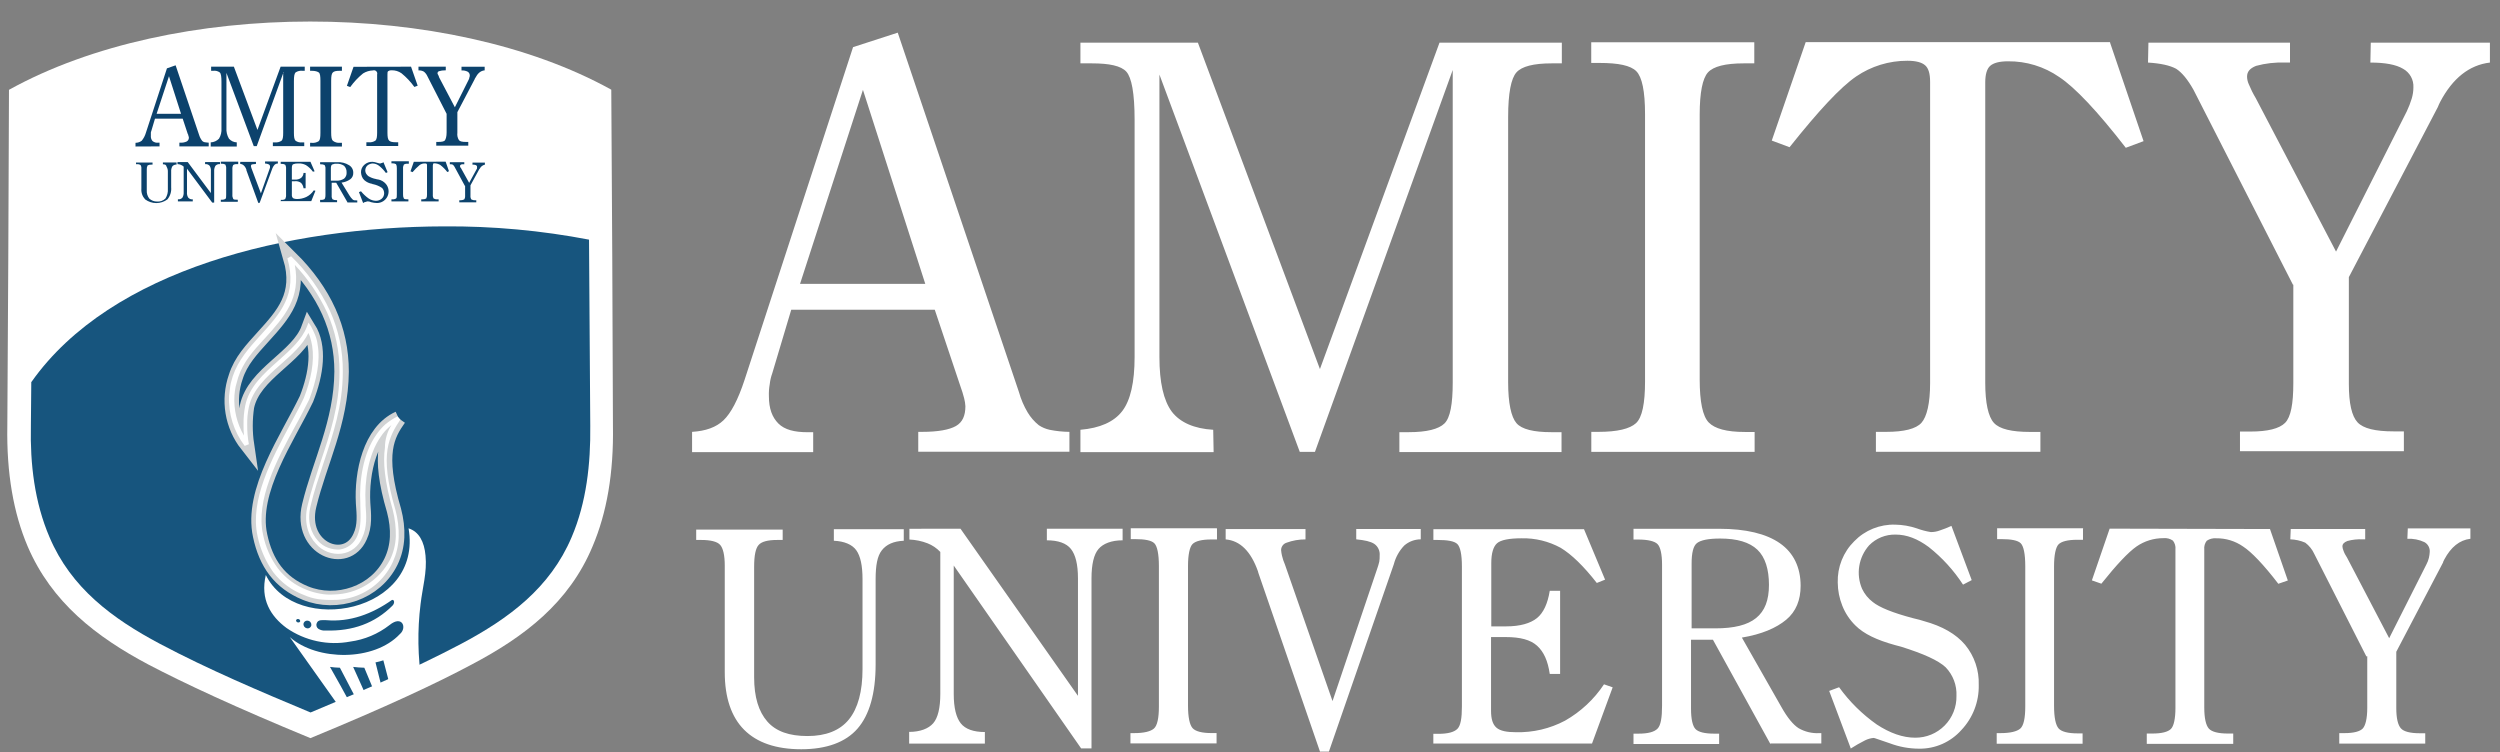 <svg width="113" height="34" viewBox="0 0 113 34" fill="none" xmlns="http://www.w3.org/2000/svg">
<rect x="0" y="0" width="113" height="34" fill="#808080" stroke="none"/>
<path fill-rule="evenodd" clip-rule="evenodd" d="M14.037 33.361C17.441 31.959 19.756 30.873 21.328 30.032C23.703 28.779 25.724 27.246 26.789 24.685C27.424 23.187 27.742 21.394 27.705 19.238C27.686 14.17 27.668 9.121 27.63 4.054C20.215 -0.054 7.824 -0.054 0.406 4.06C0.387 9.127 0.367 14.175 0.331 19.244C0.293 21.393 0.611 23.192 1.247 24.69C2.336 27.232 4.35 28.785 6.707 30.037C8.315 30.879 10.634 31.964 14.037 33.366" fill="white"/>
<path d="M37.69 24.442V23.92H40.85V24.442C40.383 24.462 40.064 24.611 39.859 24.873C39.653 25.134 39.578 25.564 39.578 26.181V30.033C39.578 31.343 39.298 32.316 38.761 32.932C38.225 33.549 37.359 33.866 36.218 33.866C35.077 33.866 34.217 33.568 33.637 32.988C33.057 32.408 32.759 31.53 32.759 30.389V25.564C32.759 25.098 32.684 24.78 32.553 24.631C32.423 24.481 32.123 24.406 31.693 24.406H31.468V23.939H35.377V24.406H35.134C34.703 24.406 34.423 24.481 34.292 24.631C34.156 24.78 34.087 25.098 34.087 25.62V30.613C34.087 31.511 34.292 32.166 34.684 32.614C35.077 33.062 35.676 33.269 36.498 33.269C37.321 33.269 37.958 33.026 38.369 32.521C38.78 32.016 38.986 31.249 38.986 30.239V26.181C38.986 25.564 38.892 25.134 38.705 24.873C38.519 24.611 38.161 24.464 37.695 24.442M43.414 23.898L48.724 31.452V26.142C48.724 25.506 48.613 25.076 48.407 24.814C48.201 24.553 47.827 24.422 47.318 24.422V23.898H50.742V24.422C50.237 24.422 49.863 24.57 49.653 24.814C49.443 25.058 49.336 25.506 49.336 26.142V33.827H48.867L43.109 25.562V31.366C43.109 32.002 43.221 32.433 43.426 32.694C43.632 32.956 44.006 33.088 44.516 33.088V33.61H41.094V33.082C41.597 33.082 41.972 32.932 42.183 32.689C42.394 32.445 42.502 31.997 42.502 31.361V24.948C42.34 24.776 42.142 24.642 41.922 24.556C41.66 24.455 41.384 24.398 41.105 24.387V23.901L43.414 23.898ZM55.008 23.898V24.384H54.745C54.315 24.384 54.035 24.459 53.904 24.59C53.773 24.72 53.698 25.076 53.698 25.581V31.883C53.698 32.427 53.773 32.761 53.904 32.911C54.035 33.06 54.334 33.135 54.764 33.135H54.989V33.602H51.096V33.137H51.26C51.709 33.137 52.007 33.062 52.157 32.931C52.307 32.8 52.382 32.464 52.382 31.94V25.584C52.382 25.039 52.307 24.686 52.176 24.556C52.045 24.425 51.746 24.368 51.298 24.368H51.11V23.878H55L55.008 23.898ZM59.664 33.974L56.878 25.895C56.878 25.878 56.859 25.84 56.859 25.822C56.541 24.923 56.055 24.437 55.4 24.381V23.914H59.009V24.381C58.716 24.379 58.425 24.43 58.15 24.531C58.078 24.554 58.016 24.599 57.973 24.659C57.929 24.72 57.905 24.793 57.906 24.867C57.913 24.949 57.926 25.031 57.944 25.111C57.977 25.251 58.022 25.388 58.08 25.52L60.23 31.689L62.249 25.706C62.286 25.602 62.318 25.496 62.343 25.389C62.358 25.296 62.364 25.202 62.361 25.108C62.37 25.007 62.353 24.906 62.31 24.814C62.268 24.721 62.202 24.642 62.119 24.584C61.95 24.473 61.688 24.417 61.302 24.378V23.912H64.218V24.378C63.943 24.378 63.678 24.478 63.471 24.659C63.245 24.895 63.084 25.185 63.002 25.5L60.067 33.971L59.664 33.974ZM64.787 33.638V33.169H65.012C65.442 33.169 65.723 33.094 65.873 32.946C66.022 32.797 66.078 32.46 66.078 31.936V25.603C66.078 25.058 66.003 24.723 65.873 24.592C65.742 24.462 65.442 24.406 64.975 24.406H64.789V23.92H71.597L72.55 26.2L72.176 26.35C71.577 25.584 71.035 25.059 70.542 24.761C70 24.465 69.389 24.316 68.772 24.331C68.211 24.331 67.836 24.406 67.667 24.556C67.499 24.705 67.406 25.003 67.406 25.453V28.312H68.087C68.704 28.312 69.176 28.176 69.47 27.938C69.764 27.7 69.956 27.284 70.049 26.704H70.517V30.462H70.049C69.963 29.869 69.778 29.46 69.477 29.188C69.176 28.916 68.71 28.796 68.076 28.796H67.395V32.123C67.395 32.498 67.47 32.742 67.639 32.89C67.808 33.038 68.106 33.096 68.517 33.096C69.291 33.116 70.058 32.936 70.742 32.573C71.449 32.171 72.052 31.609 72.501 30.931L72.893 31.067L71.959 33.609H64.785L64.787 33.638ZM80.027 33.638L77.425 28.916H76.434V32.039C76.434 32.506 76.508 32.823 76.639 32.956C76.77 33.088 77.048 33.161 77.481 33.161H77.705V33.628H73.834V33.161H74.059C74.489 33.161 74.77 33.086 74.919 32.936C75.069 32.787 75.125 32.431 75.125 31.889V25.528C75.125 25.042 75.05 24.723 74.919 24.592C74.789 24.462 74.489 24.387 74.04 24.387H73.834V23.901H77.705C78.92 23.901 79.836 24.125 80.453 24.556C81.07 24.986 81.388 25.645 81.388 26.481C81.388 27.117 81.183 27.641 80.734 28.014C80.284 28.387 79.631 28.669 78.733 28.819L80.51 31.941C80.791 32.446 81.055 32.758 81.295 32.913C81.578 33.077 81.903 33.155 82.23 33.138H82.324V33.605H80.024L80.027 33.638ZM76.436 28.402H77.526C78.386 28.402 78.985 28.252 79.377 27.934C79.77 27.615 79.957 27.13 79.957 26.436C79.957 25.741 79.789 25.183 79.433 24.846C79.078 24.508 78.517 24.342 77.75 24.342C77.206 24.342 76.872 24.417 76.703 24.547C76.534 24.678 76.461 24.995 76.461 25.482V28.399L76.436 28.402ZM83.653 33.824L82.679 31.23L83.127 31.063C83.597 31.715 84.172 32.283 84.829 32.746C85.427 33.138 86.007 33.344 86.568 33.344C86.816 33.345 87.061 33.298 87.29 33.203C87.518 33.109 87.725 32.969 87.899 32.793C88.073 32.617 88.21 32.408 88.301 32.178C88.393 31.948 88.437 31.702 88.432 31.455C88.443 31.218 88.405 30.982 88.322 30.76C88.238 30.538 88.11 30.335 87.946 30.164C87.61 29.847 86.937 29.547 85.927 29.23C85.871 29.211 85.777 29.192 85.646 29.155C84.829 28.93 84.244 28.65 83.869 28.276C83.609 28.022 83.406 27.716 83.272 27.378C83.139 27.045 83.069 26.69 83.066 26.331C83.056 25.985 83.117 25.64 83.245 25.319C83.374 24.997 83.567 24.705 83.814 24.462C84.054 24.215 84.342 24.022 84.661 23.893C84.98 23.765 85.322 23.703 85.665 23.714C85.996 23.72 86.324 23.776 86.638 23.882C86.844 23.958 87.057 24.015 87.273 24.05C87.413 24.051 87.552 24.025 87.682 23.976C87.86 23.917 88.035 23.849 88.205 23.77L89.121 26.221L88.729 26.426C88.308 25.778 87.784 25.203 87.177 24.724C86.672 24.351 86.186 24.163 85.679 24.163C85.457 24.158 85.236 24.199 85.031 24.282C84.825 24.366 84.639 24.491 84.484 24.649C84.25 24.913 84.096 25.237 84.039 25.585C83.983 25.933 84.026 26.289 84.165 26.613C84.276 26.849 84.443 27.055 84.651 27.212C84.951 27.454 85.548 27.698 86.465 27.941C86.689 27.996 86.858 28.035 86.97 28.077C87.792 28.302 88.41 28.657 88.822 29.143C89.242 29.652 89.461 30.297 89.439 30.957C89.457 31.714 89.174 32.449 88.653 32.999C88.414 33.267 88.12 33.481 87.791 33.627C87.462 33.772 87.106 33.845 86.747 33.84C86.293 33.84 85.843 33.757 85.419 33.597C84.971 33.448 84.727 33.354 84.691 33.354C84.553 33.366 84.42 33.404 84.297 33.466C84.072 33.579 83.854 33.704 83.643 33.84M94.151 23.912V24.398H93.89C93.459 24.398 93.179 24.473 93.048 24.603C92.918 24.734 92.843 25.089 92.843 25.595V31.896C92.843 32.441 92.918 32.774 93.048 32.924C93.179 33.074 93.478 33.149 93.909 33.149H94.133V33.616H90.251V33.137H90.42C90.868 33.137 91.168 33.062 91.318 32.931C91.467 32.8 91.542 32.464 91.542 31.94V25.584C91.542 25.039 91.467 24.686 91.337 24.556C91.206 24.425 90.906 24.368 90.457 24.368H90.27V23.878H94.159L94.151 23.912ZM102.603 23.912L103.41 26.238L102.98 26.387C102.307 25.509 101.764 24.948 101.391 24.705C101.035 24.456 100.61 24.325 100.175 24.331C100.023 24.317 99.871 24.357 99.745 24.442C99.658 24.554 99.618 24.695 99.633 24.836V31.978C99.633 32.465 99.708 32.783 99.839 32.931C99.969 33.079 100.269 33.156 100.699 33.156H100.942V33.623H97.034V33.156H97.283C97.712 33.156 97.992 33.081 98.124 32.95C98.257 32.819 98.33 32.482 98.33 31.997V24.831C98.345 24.69 98.304 24.549 98.217 24.437C98.092 24.349 97.939 24.309 97.787 24.325C97.353 24.323 96.929 24.454 96.572 24.7C96.198 24.961 95.675 25.517 94.982 26.383L94.553 26.233L95.356 23.895L102.603 23.912ZM106.96 29.671L104.604 25.034C104.513 24.834 104.372 24.66 104.196 24.528C103.983 24.436 103.754 24.385 103.522 24.378L103.541 23.912H106.907V24.378H106.794C106.561 24.366 106.327 24.391 106.102 24.453C105.952 24.511 105.878 24.59 105.878 24.697C105.881 24.755 105.894 24.811 105.916 24.865C105.956 24.985 106.013 25.098 106.085 25.202L107.991 28.847L109.674 25.511C109.725 25.417 109.763 25.316 109.787 25.212C109.807 25.126 109.819 25.038 109.824 24.95C109.831 24.86 109.812 24.77 109.769 24.691C109.726 24.611 109.661 24.546 109.581 24.503C109.341 24.391 109.078 24.34 108.813 24.353L108.832 23.884H111.662V24.353C111.176 24.409 110.782 24.726 110.484 25.287C110.465 25.343 110.427 25.381 110.427 25.423L108.312 29.46V32.002C108.312 32.471 108.387 32.769 108.518 32.919C108.648 33.069 108.948 33.143 109.377 33.143H109.621V33.61H105.735V33.137H105.977C106.385 33.137 106.669 33.062 106.794 32.931C106.919 32.8 107 32.482 107 31.995V29.66L106.96 29.671Z" fill="white"/>
<path d="M36.157 12.83H41.822L39.005 4.061L36.162 12.83M31.282 20.423V19.52C31.899 19.482 32.371 19.314 32.703 18.996C33.036 18.677 33.357 18.079 33.657 17.163L38.558 2.131L40.578 1.476L46.057 17.724C46.147 18.045 46.279 18.354 46.449 18.64C46.582 18.862 46.753 19.058 46.954 19.22C47.102 19.318 47.267 19.388 47.44 19.426C47.736 19.486 48.036 19.517 48.338 19.52V20.417H41.505V19.52H41.672C42.402 19.52 42.907 19.426 43.206 19.257C43.504 19.088 43.636 18.79 43.636 18.36C43.629 18.24 43.611 18.121 43.58 18.005C43.533 17.82 43.477 17.638 43.411 17.46L42.252 14.001H35.764L34.904 16.88C34.847 17.037 34.81 17.2 34.792 17.366C34.76 17.546 34.747 17.728 34.754 17.91C34.754 18.471 34.904 18.864 35.184 19.144C35.465 19.425 35.914 19.536 36.493 19.536H36.756V20.435H31.276L31.282 20.423ZM65.663 3.164L59.436 20.423H58.749L52.406 3.37V16.14C52.406 17.282 52.593 18.104 52.967 18.609C53.34 19.095 53.976 19.376 54.837 19.426L54.856 20.436H48.835V19.426C49.713 19.351 50.349 19.071 50.723 18.584C51.098 18.098 51.284 17.276 51.284 16.134V5.408C51.284 4.211 51.148 3.502 50.91 3.239C50.672 2.976 50.143 2.864 49.358 2.864H48.835V1.929H54.145L59.661 16.682L65.065 1.929H70.595V2.864H70.132C69.315 2.864 68.785 3.001 68.543 3.273C68.301 3.545 68.168 4.208 68.168 5.292V17.275C68.168 18.228 68.305 18.845 68.543 19.125C68.781 19.406 69.329 19.534 70.113 19.534H70.581V20.432H63.252V19.534H63.681C64.485 19.534 65.027 19.397 65.289 19.141C65.55 18.886 65.663 18.263 65.663 17.291V3.164ZM79.294 1.929V2.864H78.808C77.991 2.864 77.447 3.001 77.2 3.273C76.954 3.545 76.826 4.189 76.826 5.179V17.151C76.826 18.16 76.962 18.815 77.234 19.095C77.507 19.376 78.039 19.525 78.868 19.525H79.309V20.423H71.927V19.52H72.245C73.106 19.52 73.667 19.384 73.947 19.127C74.228 18.869 74.356 18.229 74.356 17.238V5.164C74.356 4.117 74.22 3.481 73.962 3.22C73.705 2.958 73.145 2.845 72.298 2.845H71.924V1.911H79.292L79.294 1.929ZM95.375 1.929L96.889 6.38L96.086 6.68C94.795 5.014 93.786 3.95 93.076 3.481C92.396 3.01 91.587 2.762 90.761 2.771C90.369 2.771 90.106 2.845 89.956 2.977C89.806 3.11 89.733 3.37 89.733 3.725V17.3C89.733 18.215 89.869 18.834 90.125 19.114C90.381 19.395 90.93 19.523 91.759 19.523H92.226V20.42H84.791V19.52H85.26C86.063 19.52 86.605 19.384 86.849 19.111C87.093 18.839 87.241 18.232 87.241 17.316V3.699C87.241 3.325 87.166 3.082 87.016 2.952C86.867 2.821 86.608 2.746 86.213 2.746C85.387 2.744 84.58 2.991 83.898 3.457C83.187 3.943 82.198 5.008 80.888 6.654L80.084 6.354L81.617 1.905H95.377L95.375 1.929ZM103.64 12.868L99.147 4.061C98.886 3.595 98.624 3.277 98.361 3.108C98.081 2.958 97.67 2.864 97.09 2.828L97.109 1.929H103.508V2.828H103.285C102.843 2.811 102.402 2.861 101.975 2.977C101.695 3.089 101.567 3.239 101.567 3.464C101.569 3.58 101.594 3.694 101.642 3.8C101.732 4.019 101.838 4.232 101.96 4.436L105.589 11.372L108.786 5.034C108.875 4.846 108.95 4.652 109.011 4.453C109.06 4.29 109.085 4.12 109.086 3.95C109.095 3.78 109.055 3.61 108.973 3.461C108.89 3.313 108.767 3.19 108.617 3.108C108.3 2.92 107.814 2.828 107.141 2.828L107.159 1.929H112.544V2.828C111.61 2.939 110.861 3.537 110.3 4.598C110.259 4.677 110.221 4.758 110.189 4.842L106.168 12.527V17.351C106.168 18.229 106.299 18.808 106.561 19.09C106.823 19.37 107.365 19.498 108.188 19.498H108.655V20.395H101.247V19.506H101.714C102.499 19.506 103.023 19.376 103.285 19.114C103.547 18.851 103.658 18.254 103.658 17.318V12.868H103.64Z" fill="white"/>
<path fill-rule="evenodd" clip-rule="evenodd" d="M20.187 5.145L19.308 3.425C19.273 3.352 19.222 3.288 19.159 3.238C19.085 3.196 19 3.176 18.915 3.183V3.014H20.149V3.18H20.112C20.024 3.178 19.936 3.191 19.851 3.217C19.829 3.221 19.81 3.233 19.796 3.25C19.783 3.267 19.775 3.289 19.776 3.311C19.775 3.321 19.776 3.331 19.779 3.34C19.782 3.35 19.787 3.359 19.794 3.366C19.82 3.408 19.839 3.454 19.851 3.502L20.56 4.849L21.178 3.614C21.199 3.58 21.211 3.542 21.215 3.502C21.229 3.473 21.235 3.441 21.234 3.409C21.234 3.375 21.226 3.342 21.209 3.312C21.193 3.283 21.169 3.258 21.14 3.241C21.054 3.197 20.957 3.177 20.86 3.185V3.016H21.907V3.18C21.72 3.197 21.59 3.316 21.477 3.534C21.466 3.544 21.46 3.558 21.459 3.572L20.673 5.07V6.004C20.657 6.121 20.684 6.241 20.748 6.34C20.804 6.397 20.898 6.415 21.065 6.415H21.166V6.584H19.719V6.415H19.813C19.962 6.415 20.074 6.397 20.112 6.34C20.15 6.283 20.187 6.173 20.187 5.985V5.143M18.579 3.014L18.879 3.874L18.729 3.93C18.564 3.699 18.369 3.492 18.149 3.313C18.018 3.22 17.86 3.173 17.699 3.177C17.647 3.172 17.595 3.185 17.551 3.214C17.513 3.233 17.513 3.289 17.513 3.364V6C17.513 6.186 17.532 6.299 17.588 6.355C17.644 6.411 17.738 6.43 17.905 6.43H17.999V6.599H16.56V6.43H16.652C16.764 6.444 16.877 6.417 16.971 6.355C17.027 6.299 17.046 6.186 17.046 6V3.369C17.054 3.343 17.054 3.315 17.048 3.289C17.041 3.262 17.027 3.238 17.008 3.219C16.989 3.2 16.965 3.186 16.938 3.18C16.912 3.174 16.884 3.174 16.858 3.183C16.699 3.188 16.545 3.235 16.41 3.319C16.19 3.497 15.995 3.705 15.83 3.935L15.68 3.88L15.98 3.019L18.579 3.014ZM15.455 3.014V3.2H15.363C15.194 3.2 15.101 3.219 15.044 3.275C14.987 3.331 14.969 3.444 14.969 3.65V5.986C14.969 6.192 14.988 6.305 15.044 6.361C15.088 6.396 15.139 6.423 15.194 6.439C15.249 6.456 15.306 6.461 15.363 6.455H15.455V6.622H14.016V6.455H14.072C14.19 6.471 14.309 6.444 14.408 6.38C14.466 6.324 14.483 6.211 14.483 6.005V3.65C14.483 3.444 14.466 3.313 14.408 3.275C14.351 3.237 14.26 3.2 14.091 3.2H14.016V3.014H15.455ZM12.819 3.256L11.605 6.604H11.469L10.235 3.294V5.781C10.223 5.95 10.262 6.12 10.348 6.267C10.392 6.318 10.446 6.359 10.507 6.388C10.568 6.417 10.634 6.433 10.702 6.435V6.622H9.524V6.435C9.666 6.43 9.801 6.37 9.899 6.267C9.984 6.127 10.023 5.963 10.01 5.8V3.705C10.01 3.481 9.993 3.331 9.935 3.275C9.849 3.212 9.743 3.185 9.637 3.2H9.543V3.014H10.571L11.637 5.873L12.684 3.014H13.774V3.2H13.677C13.565 3.186 13.452 3.213 13.358 3.275C13.303 3.331 13.285 3.463 13.285 3.669V6.005C13.285 6.192 13.303 6.305 13.358 6.361C13.445 6.423 13.552 6.45 13.658 6.435H13.752V6.604H12.333V6.435H12.408C12.52 6.449 12.633 6.423 12.727 6.361C12.783 6.305 12.8 6.192 12.8 6.005V3.256H12.819ZM6.125 6.622V6.455C6.227 6.455 6.325 6.422 6.406 6.361C6.492 6.256 6.555 6.135 6.593 6.005L7.546 3.089L7.938 2.952L9.004 6.113C9.022 6.171 9.047 6.228 9.079 6.28C9.116 6.336 9.135 6.374 9.171 6.393C9.198 6.416 9.231 6.429 9.265 6.43C9.304 6.43 9.359 6.449 9.434 6.449V6.617H8.108V6.449H8.145C8.248 6.456 8.351 6.437 8.444 6.393C8.473 6.375 8.496 6.35 8.513 6.321C8.529 6.291 8.537 6.258 8.537 6.224C8.538 6.198 8.532 6.172 8.519 6.15C8.515 6.11 8.502 6.072 8.481 6.038L8.258 5.364H7.005L6.838 5.925C6.822 5.954 6.816 5.986 6.819 6.019V6.13C6.814 6.174 6.818 6.218 6.831 6.26C6.843 6.302 6.865 6.341 6.893 6.374C6.929 6.404 6.971 6.426 7.016 6.439C7.061 6.452 7.109 6.455 7.155 6.449H7.211V6.617L6.125 6.622ZM7.079 5.145H8.183L7.638 3.444L7.079 5.145Z" fill="#0C426C"/>
<path fill-rule="evenodd" clip-rule="evenodd" d="M21.01 8.398L20.543 7.536C20.523 7.502 20.498 7.47 20.468 7.443C20.425 7.426 20.378 7.419 20.332 7.424V7.33H20.986V7.424H20.968C20.911 7.424 20.855 7.424 20.832 7.443C20.809 7.462 20.795 7.461 20.795 7.499V7.536C20.795 7.555 20.814 7.574 20.832 7.592L21.206 8.266L21.543 7.649C21.55 7.642 21.555 7.633 21.559 7.623C21.562 7.613 21.563 7.602 21.562 7.592V7.536C21.562 7.499 21.543 7.48 21.506 7.461C21.458 7.445 21.407 7.439 21.356 7.443V7.349H21.917V7.443C21.869 7.453 21.825 7.473 21.786 7.502C21.747 7.531 21.715 7.568 21.692 7.611C21.692 7.63 21.692 7.63 21.673 7.63L21.265 8.377V8.845C21.259 8.903 21.272 8.963 21.303 9.013C21.354 9.042 21.412 9.055 21.47 9.052H21.528V9.144H20.76V9.052H20.817C20.875 9.052 20.932 9.039 20.984 9.013C21.015 8.963 21.028 8.903 21.023 8.845V8.397M20.143 7.307L20.293 7.738L20.218 7.776C20.127 7.655 20.02 7.548 19.901 7.457C19.826 7.413 19.743 7.387 19.657 7.382C19.62 7.382 19.582 7.382 19.582 7.401C19.582 7.42 19.564 7.439 19.564 7.476V8.804C19.558 8.862 19.571 8.922 19.601 8.973C19.652 9.002 19.711 9.015 19.77 9.009H19.826V9.103H19.04V9.009H19.096C19.154 9.012 19.213 9 19.265 8.973C19.292 8.921 19.305 8.862 19.301 8.804V7.482C19.301 7.445 19.301 7.426 19.284 7.407C19.266 7.388 19.245 7.388 19.209 7.388C19.121 7.384 19.035 7.41 18.965 7.462C18.85 7.559 18.743 7.665 18.648 7.781L18.554 7.743L18.704 7.313L20.143 7.307ZM18.479 7.307V7.401H18.423C18.364 7.395 18.305 7.409 18.254 7.439C18.225 7.497 18.212 7.561 18.218 7.626V8.785C18.213 8.849 18.225 8.914 18.254 8.973C18.292 9.009 18.348 9.009 18.423 9.009H18.46V9.103H17.693V9.009H17.731C17.79 9.015 17.849 9.002 17.899 8.973C17.937 8.953 17.937 8.879 17.937 8.785V7.607C17.942 7.542 17.929 7.478 17.899 7.42C17.848 7.392 17.79 7.379 17.731 7.382H17.693V7.29H18.479V7.307ZM16.411 9.17L16.224 8.684L16.317 8.646C16.414 8.766 16.527 8.873 16.653 8.964C16.752 9.035 16.869 9.073 16.991 9.076C17.086 9.077 17.178 9.044 17.252 8.983C17.287 8.953 17.315 8.915 17.334 8.873C17.353 8.831 17.363 8.786 17.364 8.74C17.365 8.65 17.332 8.563 17.271 8.497C17.152 8.416 17.018 8.359 16.878 8.328C16.867 8.33 16.857 8.329 16.848 8.325C16.838 8.322 16.829 8.317 16.822 8.309C16.69 8.289 16.566 8.231 16.466 8.142C16.417 8.095 16.378 8.037 16.355 7.973C16.333 7.913 16.32 7.85 16.317 7.787C16.316 7.723 16.328 7.66 16.354 7.602C16.38 7.544 16.418 7.492 16.466 7.45C16.517 7.404 16.575 7.367 16.64 7.344C16.704 7.321 16.773 7.31 16.841 7.314C16.904 7.319 16.967 7.332 17.027 7.352C17.102 7.371 17.139 7.389 17.164 7.389C17.19 7.392 17.216 7.385 17.238 7.371C17.277 7.371 17.294 7.352 17.332 7.333L17.519 7.782L17.444 7.819C17.359 7.701 17.258 7.594 17.145 7.502C17.06 7.432 16.956 7.393 16.846 7.389C16.757 7.392 16.671 7.425 16.603 7.483C16.573 7.512 16.549 7.547 16.533 7.586C16.517 7.624 16.509 7.666 16.51 7.708C16.51 7.755 16.523 7.802 16.547 7.844C16.572 7.885 16.604 7.923 16.641 7.955C16.749 8.024 16.87 8.07 16.996 8.092C17.025 8.105 17.057 8.112 17.089 8.111C17.227 8.136 17.353 8.209 17.444 8.316C17.508 8.393 17.548 8.487 17.561 8.586C17.573 8.685 17.557 8.786 17.514 8.877C17.471 8.967 17.403 9.043 17.319 9.096C17.234 9.15 17.136 9.177 17.036 9.177C16.947 9.174 16.86 9.161 16.774 9.139C16.727 9.116 16.676 9.104 16.624 9.102C16.598 9.101 16.572 9.107 16.549 9.121C16.499 9.125 16.452 9.145 16.413 9.177M14.992 8.166H15.197C15.323 8.175 15.447 8.142 15.553 8.074C15.593 8.04 15.624 7.996 15.643 7.947C15.663 7.899 15.671 7.846 15.666 7.793C15.669 7.738 15.66 7.683 15.641 7.632C15.621 7.58 15.591 7.533 15.553 7.494C15.454 7.427 15.336 7.394 15.216 7.4C15.146 7.395 15.075 7.408 15.011 7.438C14.973 7.457 14.955 7.531 14.955 7.605V8.166H14.992ZM15.703 9.139L15.197 8.26H14.992V8.84C14.985 8.899 14.999 8.958 15.03 9.008C15.081 9.036 15.139 9.049 15.197 9.046H15.236V9.139H14.469V9.034H14.506C14.565 9.04 14.624 9.026 14.675 8.996C14.704 8.938 14.716 8.874 14.711 8.809V7.631C14.717 7.573 14.704 7.513 14.675 7.462C14.623 7.435 14.564 7.423 14.506 7.426H14.469V7.332H15.236C15.427 7.318 15.618 7.366 15.78 7.468C15.841 7.504 15.89 7.557 15.923 7.619C15.956 7.682 15.971 7.753 15.967 7.823C15.969 7.878 15.957 7.932 15.933 7.98C15.91 8.029 15.874 8.072 15.831 8.104C15.714 8.186 15.579 8.237 15.438 8.254L15.794 8.834C15.835 8.902 15.885 8.965 15.944 9.02C15.98 9.058 16.055 9.058 16.13 9.058H16.149V9.151H15.7L15.703 9.139ZM12.692 9.139V9.034H12.725C12.783 9.04 12.842 9.026 12.892 8.996C12.922 8.938 12.936 8.874 12.93 8.809V7.631C12.936 7.567 12.922 7.502 12.892 7.445C12.841 7.417 12.783 7.403 12.725 7.407H12.687V7.313H14.033L14.22 7.743L14.145 7.762C14.059 7.643 13.952 7.541 13.828 7.462C13.718 7.405 13.595 7.379 13.472 7.388C13.395 7.384 13.319 7.397 13.248 7.426C13.211 7.445 13.192 7.501 13.192 7.593V8.117H13.328C13.427 8.127 13.527 8.1 13.608 8.043C13.641 8.015 13.668 7.98 13.688 7.942C13.707 7.903 13.718 7.861 13.72 7.818H13.814V8.51H13.72C13.71 8.419 13.671 8.334 13.608 8.267C13.528 8.207 13.428 8.18 13.328 8.192H13.192V8.809C13.189 8.837 13.193 8.864 13.203 8.89C13.213 8.916 13.228 8.94 13.248 8.959C13.3 8.984 13.358 8.997 13.416 8.996C13.565 8.998 13.711 8.966 13.845 8.903C13.982 8.835 14.099 8.732 14.183 8.604L14.258 8.623L14.07 9.09H12.689L12.692 9.139ZM11.683 9.196L11.138 7.698V7.672C11.082 7.505 10.971 7.411 10.858 7.411V7.317H11.569V7.411C11.494 7.411 11.432 7.43 11.401 7.43C11.37 7.43 11.344 7.467 11.344 7.486V7.522C11.344 7.541 11.363 7.58 11.363 7.597L11.793 8.738L12.185 7.635C12.185 7.616 12.204 7.597 12.204 7.58V7.522C12.205 7.503 12.2 7.485 12.19 7.468C12.18 7.452 12.166 7.439 12.149 7.43C12.096 7.404 12.038 7.391 11.98 7.392V7.299H12.56V7.392C12.504 7.39 12.451 7.411 12.41 7.449C12.371 7.493 12.339 7.543 12.316 7.597L11.736 9.17H11.68L11.683 9.196ZM10.767 7.325V7.419H10.709C10.651 7.413 10.592 7.427 10.542 7.457C10.511 7.514 10.498 7.579 10.504 7.644V8.802C10.499 8.867 10.512 8.932 10.542 8.99C10.561 9.027 10.636 9.027 10.709 9.027H10.748V9.121H9.981V9.027H10.018C10.076 9.033 10.136 9.02 10.187 8.99C10.223 8.971 10.223 8.896 10.223 8.802V7.625C10.229 7.56 10.216 7.495 10.187 7.438C10.135 7.41 10.076 7.397 10.018 7.4H9.981V7.307H10.767V7.325ZM8.485 7.325L9.532 8.727V7.738C9.541 7.652 9.521 7.566 9.476 7.494C9.45 7.465 9.418 7.444 9.382 7.431C9.346 7.418 9.308 7.414 9.27 7.419V7.325H9.943V7.419C9.905 7.414 9.867 7.418 9.831 7.431C9.795 7.444 9.763 7.466 9.737 7.494C9.695 7.568 9.675 7.653 9.681 7.738V9.158H9.593L8.452 7.625V8.691C8.443 8.775 8.463 8.861 8.508 8.933C8.533 8.962 8.565 8.984 8.601 8.997C8.637 9.01 8.675 9.014 8.713 9.008V9.102H8.041V9.008C8.078 9.013 8.117 9.009 8.153 8.996C8.189 8.983 8.221 8.962 8.246 8.933C8.288 8.86 8.308 8.775 8.302 8.691V7.531C8.225 7.46 8.126 7.421 8.022 7.419V7.325H8.485ZM7.363 7.438V7.344H7.981V7.438C7.946 7.437 7.911 7.443 7.879 7.455C7.846 7.468 7.817 7.488 7.793 7.513C7.751 7.586 7.731 7.671 7.737 7.755V8.466C7.755 8.663 7.694 8.859 7.568 9.011C7.423 9.12 7.246 9.179 7.064 9.179C6.882 9.179 6.705 9.12 6.559 9.011C6.499 8.946 6.452 8.869 6.423 8.785C6.394 8.702 6.383 8.613 6.39 8.525V7.627C6.397 7.569 6.384 7.51 6.354 7.46C6.303 7.429 6.244 7.416 6.185 7.422H6.148V7.347H6.895V7.441H6.84C6.781 7.438 6.723 7.45 6.671 7.477C6.642 7.536 6.629 7.601 6.634 7.665V8.599C6.625 8.734 6.665 8.867 6.746 8.974C6.842 9.063 6.97 9.112 7.101 9.11C7.17 9.115 7.239 9.106 7.303 9.083C7.368 9.059 7.426 9.022 7.476 8.974C7.559 8.846 7.598 8.695 7.587 8.544V7.781C7.593 7.696 7.574 7.611 7.531 7.537C7.512 7.445 7.456 7.426 7.363 7.426" fill="#0C426C"/>
<path fill-rule="evenodd" clip-rule="evenodd" d="M14.036 32.221C16.317 31.268 18.672 30.257 20.844 29.116C23.016 27.975 24.865 26.593 25.837 24.292C26.51 22.722 26.698 20.964 26.679 19.281V19.262L26.623 10.849C18.956 9.315 6.241 10.44 1.433 17.281L1.414 19.262V19.281C1.377 20.983 1.583 22.722 2.255 24.292C3.227 26.593 5.098 27.977 7.248 29.116C9.398 30.256 11.742 31.285 14.036 32.221Z" fill="white"/>
<path d="M1.414 17.262L1.396 19.247V19.265C1.358 20.967 1.563 22.705 2.237 24.277C3.21 26.576 5.079 27.96 7.229 29.101C9.379 30.242 11.754 31.251 14.037 32.204C16.318 31.251 18.656 30.26 20.846 29.101C22.997 27.96 24.866 26.576 25.839 24.277C26.511 22.705 26.699 20.948 26.68 19.265V19.247L26.624 10.832C24.467 10.418 22.274 10.217 20.078 10.232C13.028 10.249 5.026 12.157 1.423 17.262" fill="#17557E"/>
<path fill-rule="evenodd" clip-rule="evenodd" d="M14.317 28.163C14.297 28.209 14.294 28.259 14.308 28.307C14.322 28.355 14.351 28.396 14.392 28.424C14.492 28.486 14.611 28.513 14.728 28.499C15.944 28.537 16.953 28.163 17.738 27.377C17.85 27.266 17.832 27.097 17.719 27.116C16.822 27.752 15.813 28.126 14.747 28.032C14.597 28.032 14.373 27.994 14.317 28.168M13.923 28.057C13.97 28.065 14.011 28.091 14.039 28.13C14.067 28.168 14.079 28.215 14.073 28.262C14.069 28.285 14.06 28.306 14.047 28.326C14.035 28.345 14.018 28.361 13.999 28.374C13.98 28.387 13.958 28.395 13.936 28.4C13.913 28.404 13.89 28.404 13.867 28.398C13.821 28.389 13.78 28.363 13.752 28.325C13.725 28.287 13.712 28.24 13.718 28.193C13.722 28.17 13.73 28.149 13.743 28.13C13.756 28.11 13.772 28.094 13.791 28.081C13.811 28.069 13.832 28.06 13.855 28.056C13.877 28.051 13.901 28.052 13.923 28.057ZM13.494 27.982C13.515 27.986 13.534 27.998 13.548 28.015C13.562 28.032 13.569 28.053 13.569 28.075C13.569 28.113 13.512 28.149 13.456 28.132C13.435 28.127 13.416 28.115 13.402 28.098C13.389 28.081 13.381 28.059 13.381 28.038C13.389 28.015 13.405 27.997 13.426 27.987C13.447 27.976 13.472 27.974 13.494 27.982ZM12.017 25.994C13.379 28.762 19.122 27.696 18.467 23.881C18.935 24.03 19.178 24.48 19.234 25.116C19.308 25.863 19.097 26.555 19.01 27.302C18.862 28.49 18.881 29.692 19.066 30.874C18.654 31.128 18.215 31.335 17.758 31.491C17.621 30.946 17.458 30.37 17.327 29.846C17.211 29.885 17.092 29.917 16.972 29.94C17.108 30.501 17.252 31.062 17.402 31.604C17.298 31.637 17.192 31.662 17.084 31.679C16.878 31.174 16.675 30.668 16.467 30.181C16.298 30.177 16.129 30.165 15.962 30.144C16.205 30.667 16.448 31.233 16.691 31.77C16.537 31.797 16.381 31.816 16.224 31.827C15.944 31.282 15.644 30.723 15.364 30.181C15.213 30.177 15.063 30.165 14.915 30.144C15.233 30.705 15.569 31.303 15.868 31.864H15.885C15.673 31.871 15.46 31.859 15.249 31.827L13.099 28.797C14.334 29.887 16.912 29.9 18.073 28.661C18.41 28.381 18.185 27.782 17.606 28.253C17.09 28.654 16.477 28.913 15.829 29C15.332 29.094 14.822 29.087 14.328 28.981C13.833 28.875 13.365 28.672 12.95 28.384C12.24 27.859 11.753 27.093 12.015 25.99" fill="white"/>
<path d="M18.02 18.908C16.711 19.506 16.337 21.394 16.412 22.741C16.449 23.245 16.506 23.769 16.276 24.255C15.659 25.657 13.507 24.8 13.976 22.852C14.444 20.905 15.421 19.111 15.44 16.796C15.44 14.89 14.673 13.186 13.125 11.653C13.611 13.336 12.806 14.216 11.891 15.225C11.386 15.786 10.881 16.314 10.656 17.038C10.477 17.551 10.43 18.1 10.518 18.636C10.606 19.172 10.827 19.677 11.161 20.105C11.077 19.535 11.077 18.955 11.161 18.385C11.479 16.871 13.461 16.16 13.947 14.832C14.472 15.674 14.303 16.889 13.853 18.03C13.013 19.788 11.311 22.181 11.759 24.22C12.022 25.453 12.639 26.331 13.802 26.807C15.223 27.385 16.981 26.807 17.673 25.385C18.009 24.694 18.028 23.908 17.809 23.07C17.042 20.483 17.509 19.666 18.034 18.92" stroke="#D1D3D4" stroke-width="0.654" stroke-miterlimit="10"/>
<path d="M17.701 19.207C17.665 19.245 17.627 19.262 17.59 19.301C17.446 19.426 17.32 19.571 17.215 19.731C16.637 20.548 16.468 21.773 16.524 22.727V22.838C16.562 23.324 16.598 23.829 16.374 24.297C16.297 24.49 16.17 24.66 16.006 24.789C15.842 24.917 15.646 24.999 15.44 25.026C15.224 25.051 15.006 25.023 14.804 24.944C14.602 24.866 14.422 24.74 14.28 24.577C13.924 24.204 13.719 23.587 13.906 22.838C14.056 22.185 14.28 21.549 14.485 20.894C14.915 19.622 15.346 18.332 15.346 16.799C15.35 15.878 15.158 14.967 14.785 14.125C14.418 13.335 13.925 12.609 13.326 11.975C13.607 13.473 12.859 14.312 11.98 15.284L11.943 15.322C11.457 15.845 10.99 16.369 10.765 17.061C10.727 17.197 10.69 17.322 10.652 17.469C10.625 17.604 10.606 17.741 10.596 17.878C10.558 18.512 10.707 19.143 11.027 19.691C11.011 19.524 11.004 19.356 11.008 19.188C11.003 18.905 11.028 18.623 11.082 18.346C11.251 17.486 11.924 16.886 12.58 16.304C13.125 15.818 13.645 15.351 13.87 14.771L13.945 14.582L14.058 14.751C14.127 14.879 14.189 15.009 14.244 15.143C14.301 15.281 14.339 15.426 14.356 15.574C14.492 16.321 14.3 17.201 13.983 18.043C13.795 18.416 13.589 18.828 13.347 19.257C12.505 20.792 11.551 22.605 11.889 24.159C11.997 24.713 12.227 25.237 12.561 25.692C12.9 26.13 13.353 26.466 13.87 26.664C14.063 26.741 14.264 26.797 14.469 26.833C14.672 26.874 14.879 26.887 15.086 26.871C15.611 26.861 16.124 26.71 16.571 26.434C17.018 26.158 17.383 25.768 17.628 25.303C17.79 24.97 17.879 24.607 17.891 24.236C17.898 23.84 17.852 23.444 17.755 23.059C17.38 21.75 17.305 20.871 17.399 20.236C17.398 19.872 17.502 19.514 17.697 19.207M17.96 18.814L18.096 18.964C17.852 19.337 17.61 19.712 17.516 20.31C17.422 20.928 17.497 21.769 17.872 23.04C17.983 23.448 18.034 23.87 18.021 24.292C17.991 25.061 17.66 25.788 17.1 26.316C16.54 26.843 15.795 27.131 15.026 27.116C14.807 27.122 14.588 27.11 14.371 27.08C14.151 27.046 13.938 26.982 13.735 26.892C13.187 26.685 12.707 26.329 12.351 25.864C12.004 25.374 11.761 24.818 11.641 24.23C11.285 22.604 12.277 20.752 13.118 19.182C13.343 18.752 13.568 18.358 13.735 17.985C14.054 17.181 14.221 16.339 14.109 15.628C14.087 15.496 14.056 15.364 14.015 15.236C13.995 15.172 13.97 15.11 13.941 15.05C13.679 15.594 13.193 16.022 12.688 16.47C12.052 17.031 11.416 17.611 11.249 18.396C11.194 18.661 11.168 18.93 11.174 19.2C11.171 19.495 11.196 19.789 11.249 20.079L11.061 20.154C10.566 19.505 10.315 18.702 10.354 17.886C10.372 17.736 10.391 17.588 10.41 17.438C10.429 17.288 10.485 17.157 10.521 17.008C10.765 16.278 11.251 15.736 11.737 15.194L11.774 15.156C12.671 14.165 13.457 13.305 12.99 11.678L13.158 11.584C13.891 12.291 14.487 13.128 14.915 14.053C15.305 14.915 15.503 15.851 15.495 16.797C15.495 18.349 15.046 19.656 14.617 20.947C14.41 21.583 14.187 22.219 14.037 22.874C13.868 23.565 14.056 24.088 14.373 24.444C14.499 24.588 14.66 24.698 14.841 24.762C15.008 24.823 15.187 24.848 15.365 24.837C15.538 24.812 15.702 24.742 15.84 24.634C15.978 24.526 16.085 24.383 16.151 24.22C16.337 23.79 16.299 23.322 16.287 22.859V22.747C16.231 21.775 16.398 20.503 17.015 19.642C17.132 19.471 17.269 19.314 17.424 19.175C17.592 19.038 17.774 18.918 17.968 18.82" fill="white"/>
</svg>
